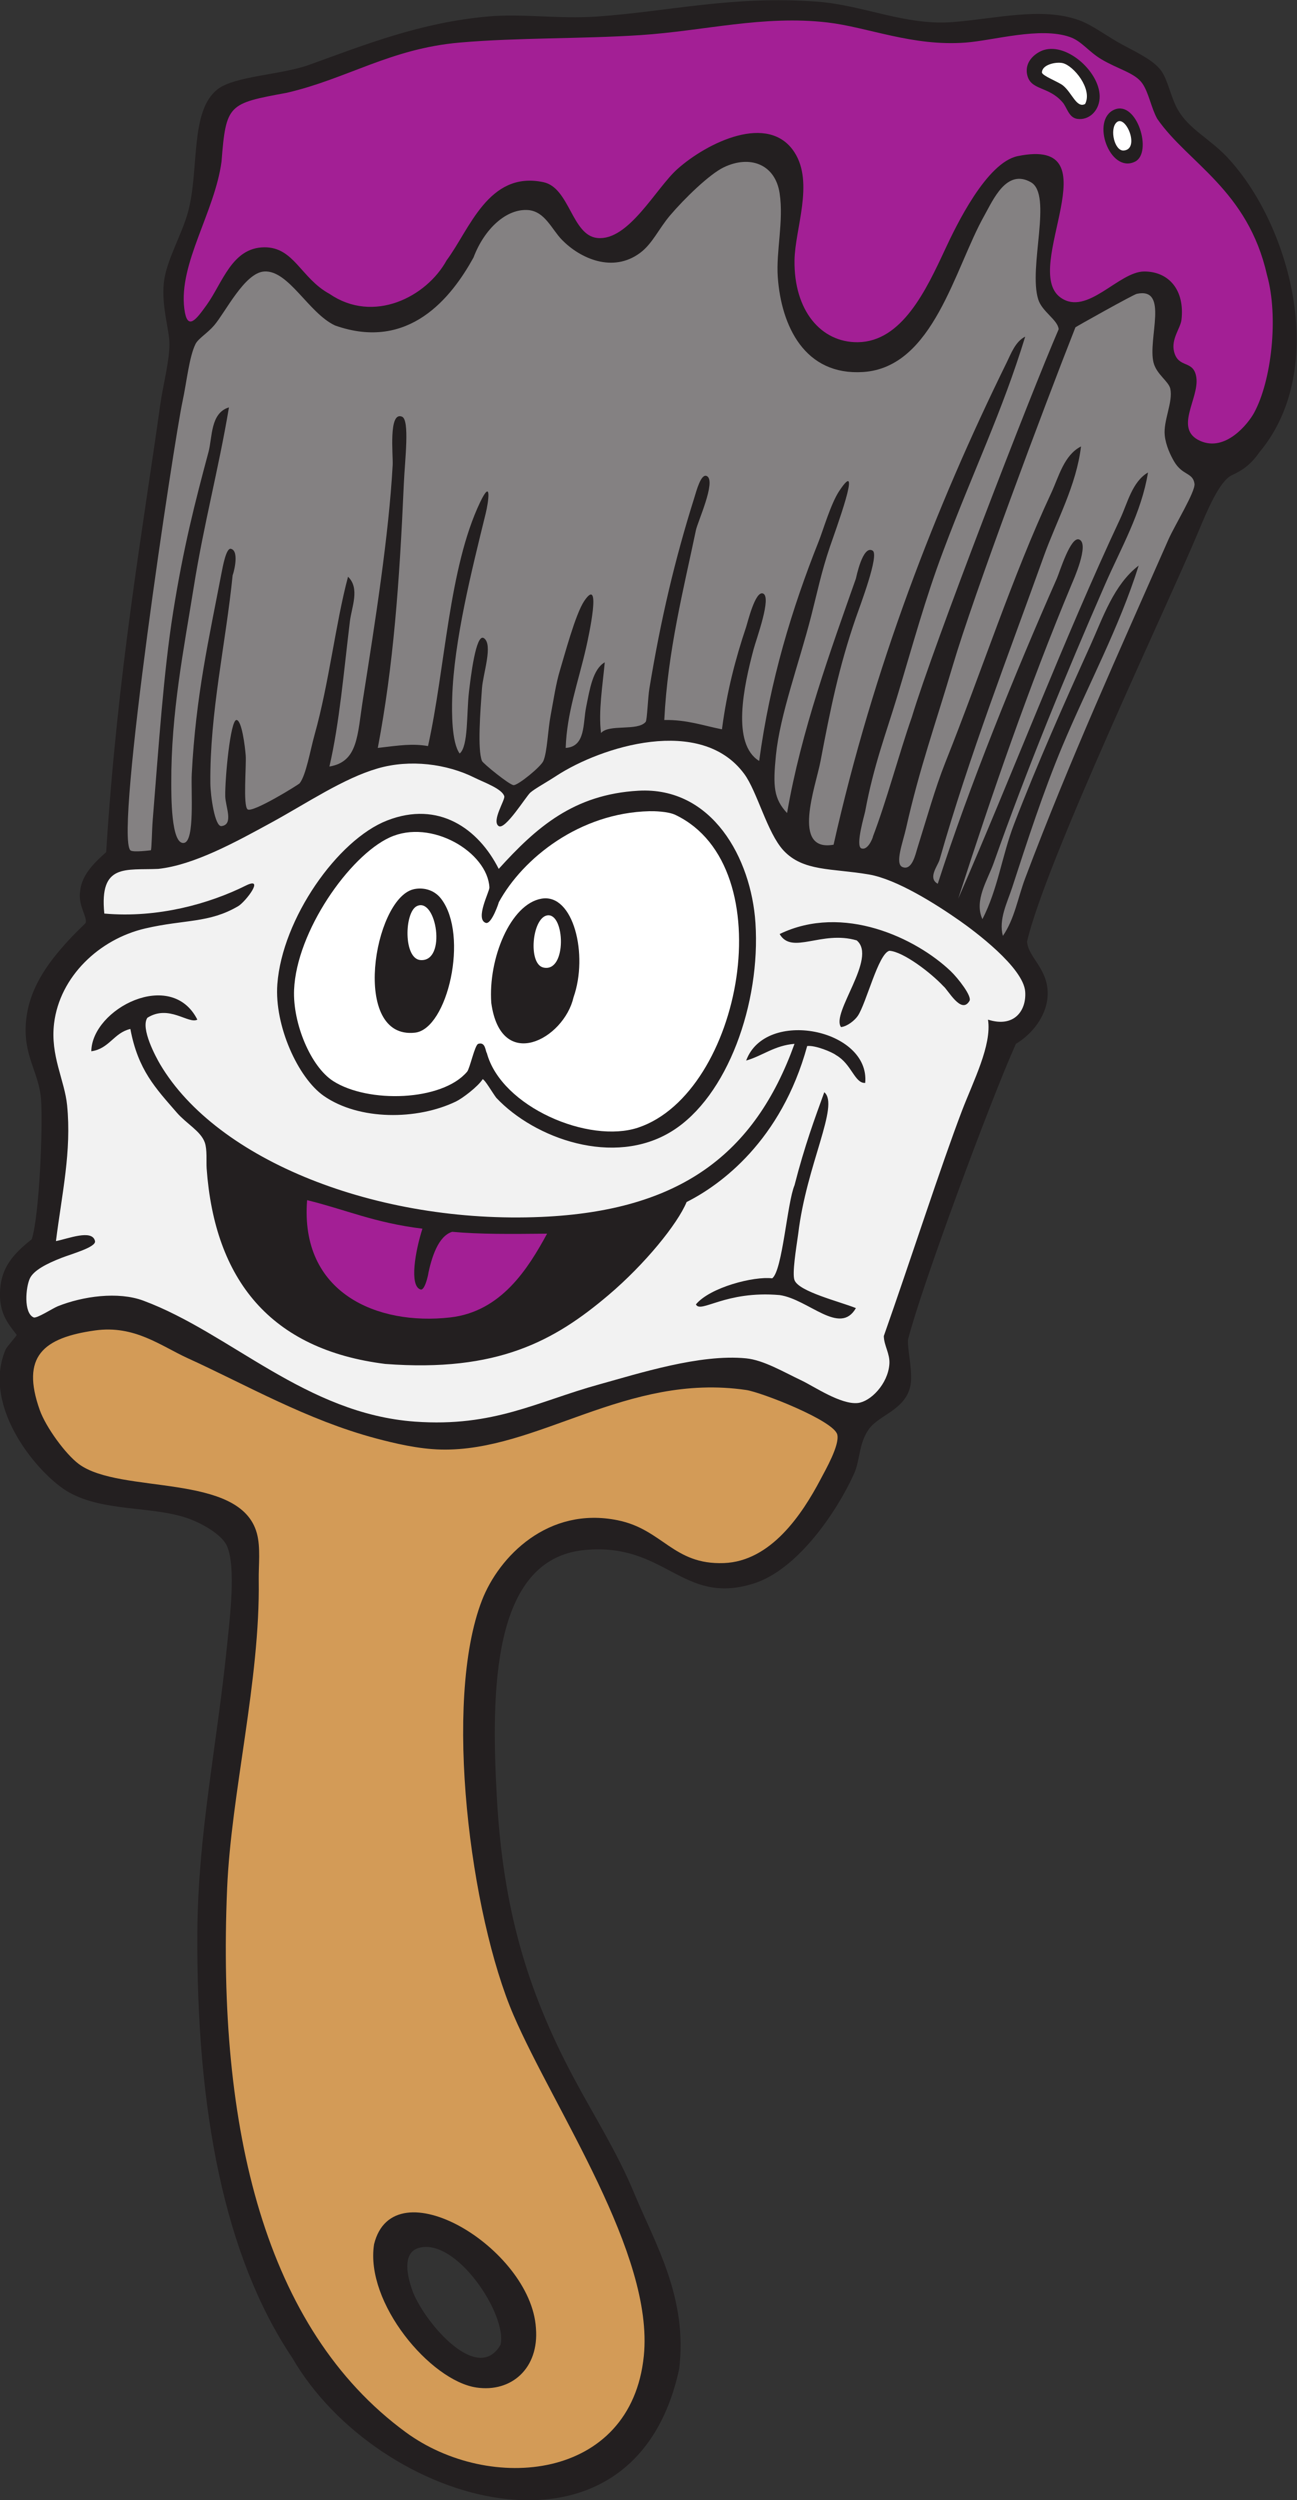 <?xml version="1.0" encoding="UTF-8" standalone="no"?>
<svg
   xmlns:dc="http://purl.org/dc/elements/1.1/"
   xmlns:cc="http://creativecommons.org/ns#"
   xmlns:rdf="http://www.w3.org/1999/02/22-rdf-syntax-ns#"
   xmlns:svg="http://www.w3.org/2000/svg"
   xmlns="http://www.w3.org/2000/svg"
   viewBox="0 0 446.08 859.587"
   height="859.587"
   width="446.08"
   xml:space="preserve"
   id="svg2"
   version="1.1"><rect x="0" y="0" width="446.08" height="859.587" fill="#333333" stroke="none"/><defs
     id="defs6" /><g
     transform="matrix(1.333,0,0,-1.333,0,859.587)"
     id="g10"><g
       transform="scale(0.1)"
       id="g12"><path
         id="path14"
         style="fill:#231f20;fill-opacity:1;fill-rule:evenodd;stroke:none"
         d="m 3178.16,5222.79 c -32.05,-15.24 -64.11,-92.6 -86.6,-146.5 -77.58,-185.91 -392.85,-847.94 -441.6,-1056 2.4,-42.33 58.7,-72.27 52.81,-144 -4.09,-49.51 -39.82,-95.07 -81.61,-120 -65.22,-144.61 -246.12,-633.33 -278.39,-763.2 -1.72,-29.18 14.92,-89.43 4.79,-124.8 -16.49,-57.59 -79.88,-69.81 -105.6,-105.59 -26.59,-37.01 -22.36,-79.65 -38.4,-115.21 -43.83,-97.16 -145.22,-247.47 -259.2,-283.19 -185.3,-58.09 -225.84,106.94 -436.8,86.39 -239.47,-23.31 -240.62,-367.17 -225.6,-638.39 15.63,-282.2 76.38,-493.65 196.8,-720 55.17,-103.706 113.17,-193.308 158.4,-302.409 52.66,-127.008 137.74,-267.469 115.2,-451.2 C 1634.65,-208.289 975.176,-14.133 753.961,367.488 577.891,630.059 506.719,1007.74 509.16,1461.89 c 1.375,255.58 50.11,480.28 76.801,744.01 6.848,67.62 23.391,199.6 0,254.39 -13.582,31.83 -68.727,60.76 -100.801,72.01 -92.578,32.47 -216.82,16.44 -307.199,67.19 -76.672,43.06 -226.848,218.8 -163.723,367.82 3.418,8.08 28.781,35.45 28.797,38.41 -24.637,31.72 -46.457,58.21 -42.676,116.98 3.605,55.96 32.77,91.19 81.605,129.6 19.719,61.68 28.926,289.61 23.996,360 -5.043,71.99 -48.398,113.89 -38.402,206.4 9.629,89.08 64.418,157.28 120,215.99 8.796,9.29 33.398,32.76 33.601,33.61 3.977,16.68 -20.332,45.4 -14.398,81.59 4.008,45.41 42.996,78.88 67.199,100.81 29.277,466.66 95.469,838.17 139.199,1152 7.371,52.87 23.985,112.83 24.004,158.39 0.016,36.84 -20.91,96.85 -14.406,158.4 6.012,56.86 46.008,122.51 62.402,182.4 29.574,108.05 3.805,261.02 76.805,316.81 44.195,33.77 164.5,36.9 235.199,62.39 145.297,52.4 286.196,108.89 460.796,124.8 90.43,8.25 182.69,-7.04 283.21,0 185.71,13.02 346.85,54.38 566.39,38.41 119.46,-8.7 228.32,-62.35 350.4,-52.8 110.93,8.67 229.99,39.8 326.4,4.79 35.39,-12.84 72.32,-42.01 110.4,-62.39 41.89,-22.43 81.49,-41.2 100.8,-67.2 17.83,-24.02 25.26,-69.28 43.2,-100.81 28.19,-49.54 81.81,-75.12 124.8,-120 163.29,-170.43 268.21,-545.03 86.4,-763.19 -23.38,-33.04 -42.76,-46.38 -71.8,-59.91 z M 1080.36,650.691 c 96.75,27.727 228.78,-172.5 211.2,-249.597 -58.83,-102.453 -192.69,53.789 -225.6,134.402 -22.39,59.516 -21.55,104.895 14.4,115.195 v 0" /><path
         id="path16"
         style="fill:#a31f95;fill-opacity:1;fill-rule:evenodd;stroke:none"
         d="m 2135.43,6390.51 c 104.97,-12.35 219.25,-62.2 356.13,-51.81 72.91,5.53 191.71,41.25 268.8,14.39 30.66,-10.68 47.28,-37.06 81.6,-57.6 42.96,-25.69 86.59,-34.81 105.6,-62.4 16.44,-23.83 22.93,-63.77 38.4,-91.2 78.9,-113.91 233.71,-183.34 283.2,-403.19 29.97,-106.94 11.86,-272.1 -33.6,-355.2 -14.83,-27.11 -73.33,-101.67 -139.2,-72 -68.47,30.84 -1.95,108.93 -9.6,163.2 -6.67,47.28 -46.51,21.97 -57.6,67.19 -7.9,32.23 16.74,60.44 19.2,81.61 8.96,77.05 -32.72,124.8 -96,124.8 -66.38,0 -147.31,-116.29 -216,-67.21 -103.98,74.3 141.82,416.44 -110.4,364.8 -80.78,-16.53 -159.28,-180.07 -187.2,-240 -48.88,-104.92 -111.42,-238.83 -225.6,-240 -95.02,-0.96 -164.96,81.91 -163.2,211.2 1.09,80.93 50.82,199.49 0,278.4 -66.5,103.27 -225.33,25.58 -302.4,-43.19 -55.3,-49.36 -125.67,-185.87 -206.39,-177.6 -65.99,6.75 -71.18,129.64 -139.21,144 -141.98,29.94 -190.46,-122.54 -249.6,-201.61 -51.77,-94.41 -188.571,-164.54 -302.399,-86.39 -73.606,40.08 -91.172,120.63 -167.996,120 -83.524,-0.7 -107.547,-91.47 -148.801,-148.81 -26.656,-37.03 -50.09,-69.13 -57.601,-9.59 -14.743,116.84 78.226,248.42 96,379.2 11.542,148.59 17.785,150 168,177.6 156.144,36.11 267.407,113.99 446.397,129.6 150.29,13.1 314.65,9.3 465.6,19.19 165.5,10.84 318.26,52.11 483.87,32.62 z m 514.53,-133.42 c 8.07,-42.64 54.86,-29.82 91.2,-72 11.39,-12.04 15.87,-40.06 38.4,-43.2 29.54,-4.1 55.3,19.57 57.6,52.81 4.42,64.09 -81.8,144.1 -144,124.79 -18.23,-5.65 -49.88,-27.1 -43.2,-62.4 z m 278.4,-225.59 c 46.43,22.66 5.27,158.59 -52.8,134.39 -62.41,-26 -12.25,-166.16 52.8,-134.39 v 0" /><path
         id="path18"
         style="fill:#ffffff;fill-opacity:1;fill-rule:evenodd;stroke:none"
         d="m 2799.72,6180.29 c -21.95,-11.68 -33.44,28.55 -57.05,47.73 -11.72,9.52 -54.53,25.22 -54.31,33.87 0.52,20.17 36.16,27.51 52.8,24 28.94,-6.09 78.6,-67.43 58.56,-105.6 v 0" /><path
         id="path20"
         style="fill:#ffffff;fill-opacity:1;fill-rule:evenodd;stroke:none"
         d="m 2880.36,6132.3 c 23.53,23.58 62.25,-68.32 19.2,-72.01 -23.82,-2.03 -36.92,54.25 -19.2,72.01 v 0" /><path
         id="path22"
         style="fill:#848182;fill-opacity:1;fill-rule:evenodd;stroke:none"
         d="m 2645.16,5580.29 c -25.44,-12.64 -36.8,-44.41 -48,-67.2 -183.07,-372.43 -343.89,-787.02 -446.4,-1243.2 -109.98,-19.58 -46.08,150.19 -33.6,216 25.64,135.22 47.51,243.07 91.2,369.6 10.74,31.12 60.87,161.94 43.2,172.81 -25.76,15.83 -42.62,-70.38 -43.2,-72.01 -64.93,-184.46 -141.42,-393.56 -177.6,-604.79 -34.32,36.87 -36.76,68.85 -28.8,148.79 10.46,105.08 59.43,236.22 91.2,360 14.83,57.8 25.91,112.5 48,177.6 13.23,38.97 87.6,240.1 24,144 -21.66,-32.73 -41.04,-100.07 -52.8,-129.59 -68.99,-173.29 -125.54,-358.88 -153.6,-566.41 -71.76,44.15 -39.96,192 -14.4,288.01 7.32,27.51 47.66,135.89 24,143.99 -19.92,6.83 -39.34,-74.9 -43.2,-86.39 -27.68,-82.44 -49.6,-166.08 -62.41,-264 -48.14,9.45 -90.16,25.03 -148.79,24 8.62,178.21 51.21,343.4 81.6,489.59 4.5,21.64 52.21,125.22 28.8,139.2 -15.49,9.26 -27.42,-37.91 -33.6,-57.59 -49.58,-157.9 -85.41,-309.17 -115.2,-489.61 -4.08,-24.71 -5.79,-81.88 -9.6,-86.39 -20.9,-24.82 -94.58,-4.7 -115.2,-28.81 -7.17,55.55 4.3,124.35 9.61,182.4 -30.92,-17.7 -38.69,-69.32 -48.01,-115.2 -8.73,-43.02 -1.01,-102.26 -52.8,-105.6 3.04,91.06 32.1,168.33 52.8,259.21 6.16,27.03 41.23,187.66 -4.8,120 -23.11,-33.97 -52.39,-145.21 -62.39,-177.61 -10.95,-35.41 -16.83,-77.72 -24.01,-115.2 -8.03,-41.92 -8.89,-95.56 -19.2,-120 -6.3,-14.92 -65.16,-62.91 -76.8,-62.39 -10.8,0.47 -79.07,56.07 -81.6,62.39 -11.9,29.81 -4.24,127.93 0,187.2 2.76,38.52 29.35,113.64 4.8,129.61 -20.71,13.46 -34.37,-104.63 -38.4,-139.2 -6.45,-55.47 -1.26,-140.1 -24,-158.41 -20.92,28.67 -20.28,107.52 -19.2,144.01 4.37,147.29 50.84,329.86 86.4,475.2 7,28.58 16.56,93.64 -14.4,28.79 -81.2,-170.08 -89.41,-426.49 -134.4,-628.79 -40.57,6.79 -70.91,2.15 -129.598,-4.81 40.228,211.37 55.918,424.92 67.198,681.6 2.69,61.3 15.67,164.48 -4.8,172.81 -35.29,14.35 -22.63,-100.04 -24,-124.81 -10.07,-181.88 -44.629,-401.06 -76.793,-604.79 -14.496,-91.78 -11.992,-160.39 -86.406,-172.8 25.992,112.52 37.055,244.75 52.797,374.39 4.504,37.07 26.472,85.02 -4.797,115.2 -32.516,-122.38 -48.645,-273.03 -86.398,-408 -11.125,-39.75 -21.875,-103.89 -38.403,-124.79 -2.777,-3.52 -121.769,-77.28 -134.398,-67.21 -12.051,9.61 -2.832,113.27 -4.801,139.2 -1.664,21.94 -10.117,91.8 -24,91.21 -15.625,-0.67 -29.719,-151.36 -28.801,-196.8 0.539,-26.61 22.36,-72.65 -9.597,-76.81 -17.262,-2.24 -28.481,77.86 -28.805,110.41 -1.797,181.99 39.945,361.18 57.601,537.59 -0.574,-5.72 20.075,61.96 -4.793,67.2 -11.753,2.48 -20.339,-43.21 -24.003,-62.39 -32.114,-168.06 -66.43,-316.27 -76.801,-518.4 -2.258,-43.99 8.031,-171.17 -19.199,-177.61 -35.083,-8.28 -33.469,128.74 -33.598,153.61 -0.985,181.55 33.117,350.72 57.598,504 26.742,167.46 63.976,303.54 91.199,465.59 -48.18,-14.64 -42.637,-77.25 -52.801,-115.19 -35.184,-131.39 -64.309,-244.39 -91.199,-412.81 -24.449,-153.09 -37.242,-344.35 -52.801,-537.59 -2.02,-25.03 -2.578,-74.97 -4.801,-76.81 0.235,0.2 -46.488,-6.31 -52.797,0 -41.121,41.12 113.305,1058.59 134.399,1156.81 11.086,51.62 17.289,115.51 33.597,148.79 6.852,13.99 30.746,27.95 48.004,48 29.125,33.85 78.653,135.78 129.145,139.21 63.07,4.28 114.23,-106.98 182.851,-139.21 191.011,-67.56 300.751,72.62 357.371,175.28 27.91,73.96 85.05,127.06 141.83,122.33 42.92,-4.23 59.76,-49.52 86.4,-76.81 46.68,-47.81 130.84,-86.21 201.6,-33.6 31.79,23.64 47.8,61.73 76.8,96.01 37.25,44.04 102.32,107.15 139.2,124.79 67.32,32.2 132.64,8.13 144,-67.2 10.82,-71.71 -9.53,-149.96 -4.8,-215.99 8.99,-125.6 69,-254.97 220.8,-244.8 181.13,12.12 235.62,267.38 312,403.2 23.21,41.27 57.22,121.56 120,86.4 57.2,-32.04 -6.83,-219.36 19.2,-302.41 9.99,-31.86 50.17,-52.36 52.8,-76.8 -72.78,-167.97 -322.7,-814.5 -378.97,-1000.68 -32.84,-93.79 -65.32,-216.85 -101.03,-309.71 4.29,11.15 -8.71,-35.18 -28.79,-28.81 -16.64,5.28 7.8,86.3 9.59,96 21.41,116.64 54.44,203.01 81.6,292.81 43.09,142.42 72.67,253.4 120,379.2 79.05,210.08 151.34,356.66 211.2,551.99 v 0" /><path
         id="path24"
         style="fill:#848182;fill-opacity:1;fill-rule:evenodd;stroke:none"
         d="m 2587.56,4034.69 c -11.49,42.42 11.4,86.09 24,124.8 38.02,116.74 80.08,246.72 129.6,364.81 65.44,156.03 146.67,305.54 196.8,465.59 -64.59,-49.71 -91.81,-133.47 -124.8,-206.39 -67.75,-149.77 -136.82,-304.83 -196.8,-460.8 -31.17,-81.07 -41.68,-167.68 -81.6,-244.81 -22.1,48.17 13.56,100.94 28.8,144 86.48,244.41 185.33,485.11 288,720 40.33,92.26 93.94,184.68 110.4,288 -41.04,-24.25 -52.33,-78.05 -72,-120 -144.98,-309.23 -278.76,-660.94 -417.6,-979.19 86.96,270.19 182.71,547.83 292.8,811.19 3.73,8.95 46.75,104.45 19.2,115.2 -22.2,8.67 -50.5,-84.73 -57.6,-100.8 -106.77,-241.59 -226.67,-536.95 -307.2,-787.19 -26.72,14.6 0.28,46.52 4.8,62.4 76.49,268.15 177.45,527.77 268.8,782.4 33.48,93.31 83.92,181.99 96,283.19 -44.1,-22.68 -57.02,-77.55 -76.8,-120 -101.18,-217.15 -176.75,-453.12 -273.6,-696 -25.69,-64.43 -48.4,-145.63 -72,-220.8 -4.68,-14.91 -13.7,-58.37 -38.4,-47.99 -20.16,8.46 1.34,63.95 9.6,100.79 34.6,154.32 76.1,268.92 120,417.61 54.16,183.43 236.08,669.16 316.8,873.6 1.37,1.57 149.2,84.46 158.4,86.4 84.06,17.63 27.55,-116.58 43.2,-177.61 7.7,-30.04 39.18,-48.35 43.2,-67.2 7.32,-34.23 -18.24,-82.19 -14.4,-120 2.71,-26.69 15.5,-52.61 24,-67.19 21.66,-37.21 48.39,-28.32 52.8,-57.61 3.01,-19.94 -51.1,-107.4 -67.2,-144 -128.28,-291.66 -252.71,-563.98 -369.6,-873.59 -18.7,-49.54 -27.36,-105.07 -57.6,-148.81 v 0" /><path
         id="path26"
         style="fill:#f2f2f2;fill-opacity:1;fill-rule:evenodd;stroke:none"
         d="m 2549.16,3818.7 c 10.34,-65.63 -37.93,-158.59 -67.2,-235.2 -54.21,-141.94 -133,-386.34 -201.6,-580.8 0.3,-24.52 16.21,-45.67 14.4,-72.01 -3.57,-51.87 -48.85,-97.31 -81.6,-100.8 -43.73,-4.65 -114.39,43.63 -144,57.6 -47.13,22.24 -98.65,53.08 -144,57.61 -119.07,11.88 -277.37,-39.12 -379.2,-67.21 -160.32,-44.23 -271.58,-110.59 -475.2,-96 -281.877,20.2 -476.619,228.61 -700.799,312 -65.484,24.36 -156.578,11.34 -220.801,-14.4 -13.14,-5.26 -54.414,-32.3 -62.398,-28.8 -26.348,11.57 -20.34,78.14 -9.598,100.8 9.699,20.48 43.449,38.01 81.598,52.81 26.426,10.24 89.801,27.73 86.398,43.2 -6.945,31.58 -70.086,5.83 -100.801,0 15.5,123.11 40.586,231.3 28.805,350.39 -6.426,64.9 -43.75,127.82 -33.601,211.21 14.636,120.24 116.085,217.19 235.199,244.79 101.968,23.64 165.218,13.31 240,57.61 18.863,11.16 70.254,78.18 19.199,52.8 -92.723,-46.12 -225.957,-84.42 -364.797,-72 -13.144,130.33 55.238,111.34 139.195,115.2 92.2,9.96 199.321,68.93 292.801,120 90.758,49.57 184.703,113.49 273.602,139.2 83.518,24.15 178.318,11.62 249.598,-24 23.27,-11.63 71.48,-28.59 76.8,-48 2.55,-9.33 -33.56,-64.21 -14.4,-76.81 16.72,-10.99 70.82,77.11 81.6,86.41 12.44,10.7 40.1,25.5 67.2,43.2 115.67,75.53 373.16,156.58 484.8,4.8 33.35,-45.35 59,-151.32 100.8,-196.81 50.88,-55.35 125.39,-46.08 220.8,-62.4 71.7,-12.26 173.41,-76.63 235.2,-120 34.56,-24.26 163.63,-119.48 168,-182.4 3.43,-49.39 -29.02,-93.52 -96,-71.99 z M 998.762,4332.3 c -127.949,-49.87 -270.735,-253.61 -283.199,-422.41 -7.864,-106.43 53.414,-241.71 120,-288 91.179,-63.38 240.377,-62.72 340.797,-14.39 16.35,7.87 56.45,38 68.98,57.59 5.42,-0.65 24.87,-34.38 35.12,-48 98.59,-104.86 303.19,-178.95 452.69,-86.4 144.35,89.35 229.63,330.82 216.01,537.61 -10.93,165.84 -111.15,351.8 -302.4,340.8 -166.71,-9.6 -262.94,-94.51 -360,-201.6 -52.22,103.47 -154.62,176.77 -287.998,124.8 z M 2213.16,3828.29 c 22.15,32.62 52.9,160.85 81.6,168 35.49,-2.25 106.06,-55.81 139.2,-91.2 11.95,-9.11 46.11,-73.88 67.2,-38.39 8.11,11.29 -29.64,59.25 -48,76.8 -89.72,85.72 -277.97,175.05 -441.6,95.99 31.64,-54.64 108.17,10.3 198.81,-16.41 54.36,-44.86 -67.09,-187.53 -40.41,-223.59 16.68,1.93 35.5,17.46 43.2,28.8 z m -1977.594,-91.2 c 46.43,6.37 57.942,47.66 100.797,57.6 19.793,-105.99 65.055,-152.67 120,-215.99 24.688,-28.46 61.727,-47.69 71.996,-76.81 6.575,-18.63 3.567,-49.07 4.805,-67.2 20.719,-286.3 163.727,-466.87 460.797,-504 289.919,-21.99 436.779,59.54 575.999,177.6 93.88,79.62 177.84,182.89 201.6,240.01 87.03,43.71 244.08,157.44 311.07,402.34 20.91,2.44 64.27,-15.58 74.47,-23.43 40.49,-23.2 47.98,-73.32 75.26,-71.72 12.8,139.02 -257.42,193.36 -307.2,57.6 43.26,12.74 73.04,38.96 124.8,43.2 -102.46,-284.67 -295.48,-430.69 -652.8,-446.4 -423.976,-18.64 -837.371,145.72 -984,393.61 -10.504,17.75 -51.265,92.79 -32.922,120 55.762,35.37 106.223,-17.2 128.922,-4.8 -67.328,133.47 -272.019,28.06 -273.594,-81.61 z m 1814.394,-345.6 c -19.03,-44.84 -30.93,-220.08 -57.6,-240 -46.75,5.81 -159.85,-22.89 -196.8,-67.19 11.88,-24.64 75.55,36.2 216,23.99 74.33,-10.61 155.38,-105.84 196.8,-33.59 -42.85,17.21 -146.75,42.31 -158.4,72 -6.57,16.74 4.25,81.93 9.6,120 21.1,177.85 107.2,331.48 67.2,364.79 -24.27,-66.94 -50.52,-137.38 -76.8,-240 v 0" /><path
         id="path28"
         style="fill:#ffffff;fill-opacity:1;fill-rule:evenodd;stroke:none"
         d="m 1675.56,4356.29 c 10.96,0.26 47.63,-0.24 67.19,-9.59 280.36,-134.08 170.52,-717.09 -95.99,-806.41 -126.99,-42.55 -352.78,52.89 -390.58,192.01 -4.04,5.57 -3.43,29.84 -22.22,23.99 -9.08,-2.82 -21.5,-63.41 -28.8,-71.99 -64.86,-76.28 -255.57,-81.82 -345.597,-24.01 -58.286,37.43 -104.375,149.43 -100.801,235.2 6.273,150.55 142.41,345.03 246.588,393.05 107.31,49.46 252.7,-38.15 257.41,-129.05 0.52,-9.96 -37.44,-81.05 -9.6,-91.19 15.21,-5.55 35.34,55.98 33.6,52.79 62.6,114.77 209.58,230.96 388.8,235.2 z m -604.8,-571.2 c 83.92,9.36 139.96,251.29 67.2,345.61 -19.25,24.96 -49.81,29.76 -72,23.99 -101.995,-26.49 -161.28,-388.12 4.8,-369.6 z m 196.8,76.8 c 24.77,-180.82 187.42,-93.86 212.23,14.4 38.59,109.42 -0.04,268.69 -82.63,254.41 -80.43,-13.92 -137.77,-155.07 -129.6,-268.81 v 0" /><path
         id="path30"
         style="fill:#ffffff;fill-opacity:1;fill-rule:evenodd;stroke:none"
         d="m 1075.56,4111.5 c 50.41,24.39 77.88,-143.81 9.61,-139.2 -44.7,3.01 -42.02,123.51 -9.61,139.2 v 0" /><path
         id="path32"
         style="fill:#ffffff;fill-opacity:1;fill-rule:evenodd;stroke:none"
         d="m 1411.56,4087.5 c 46.33,8.43 52.03,-148.46 -9.6,-134.41 -39.98,9.12 -29.26,127.33 9.6,134.41 v 0" /><path
         id="path34"
         style="fill:#a31f95;fill-opacity:1;fill-rule:evenodd;stroke:none"
         d="m 792.359,3353.09 c 97.868,-23.73 173.582,-58.5 297.601,-73.55 -18.25,-56.35 -34.59,-148.08 -4.79,-156.84 13.52,-3.99 23.37,58.43 19.19,38.39 9.31,44.66 26.29,99.39 62.4,110.4 70.65,-6.51 150.46,-5.77 244.8,-4.79 -49.01,-90.15 -118.21,-200.93 -249.6,-216.01 -188.597,-21.64 -388.468,62.63 -369.601,302.4 v 0" /><path
         id="path36"
         style="fill:#d39b57;fill-opacity:1;fill-rule:evenodd;stroke:none"
         d="m 245.16,3017.09 c 102.09,14.37 169.774,-40.02 240,-71.99 149.84,-68.22 306.832,-159.04 484.801,-206.41 47.419,-12.62 109.019,-27.45 167.999,-28.8 249.28,-5.69 477.54,198.96 787.2,153.61 39.09,-5.73 226.73,-79 235.2,-115.21 6.34,-27.03 -30.65,-91.4 -43.2,-115.2 -47.94,-90.91 -128.44,-211.56 -249.6,-216 -130.49,-4.78 -157.26,86.67 -273.6,110.4 -179.68,36.66 -306.62,-93.51 -350.4,-206.4 -101.26,-261.17 -29.64,-812.63 81.6,-1070.4 105.01,-243.31 362.64,-614.752 336,-878.393 C 1628.58,50.02 1263.04,16.855 1046.76,175.496 683.219,442.148 559.895,958.555 585.961,1577.09 c 10.422,247.3 85.566,536.9 81.598,796.8 -0.555,37.01 5.214,83.29 -4.801,120 -42.953,157.54 -352.555,99.4 -459.352,178.6 -34.465,25.56 -85.293,95.53 -100.793,139.19 -49.136,138.22 8.602,186.6 142.547,205.41 z m 720,-2356.797 c -23.738,-150.969 145.21,-351.914 264,-369.602 89.9,-13.378 162.24,49.27 153.6,153.606 -13.13,206.289 -367.56,419.375 -417.6,215.996 v 0" /></g></g></svg>
